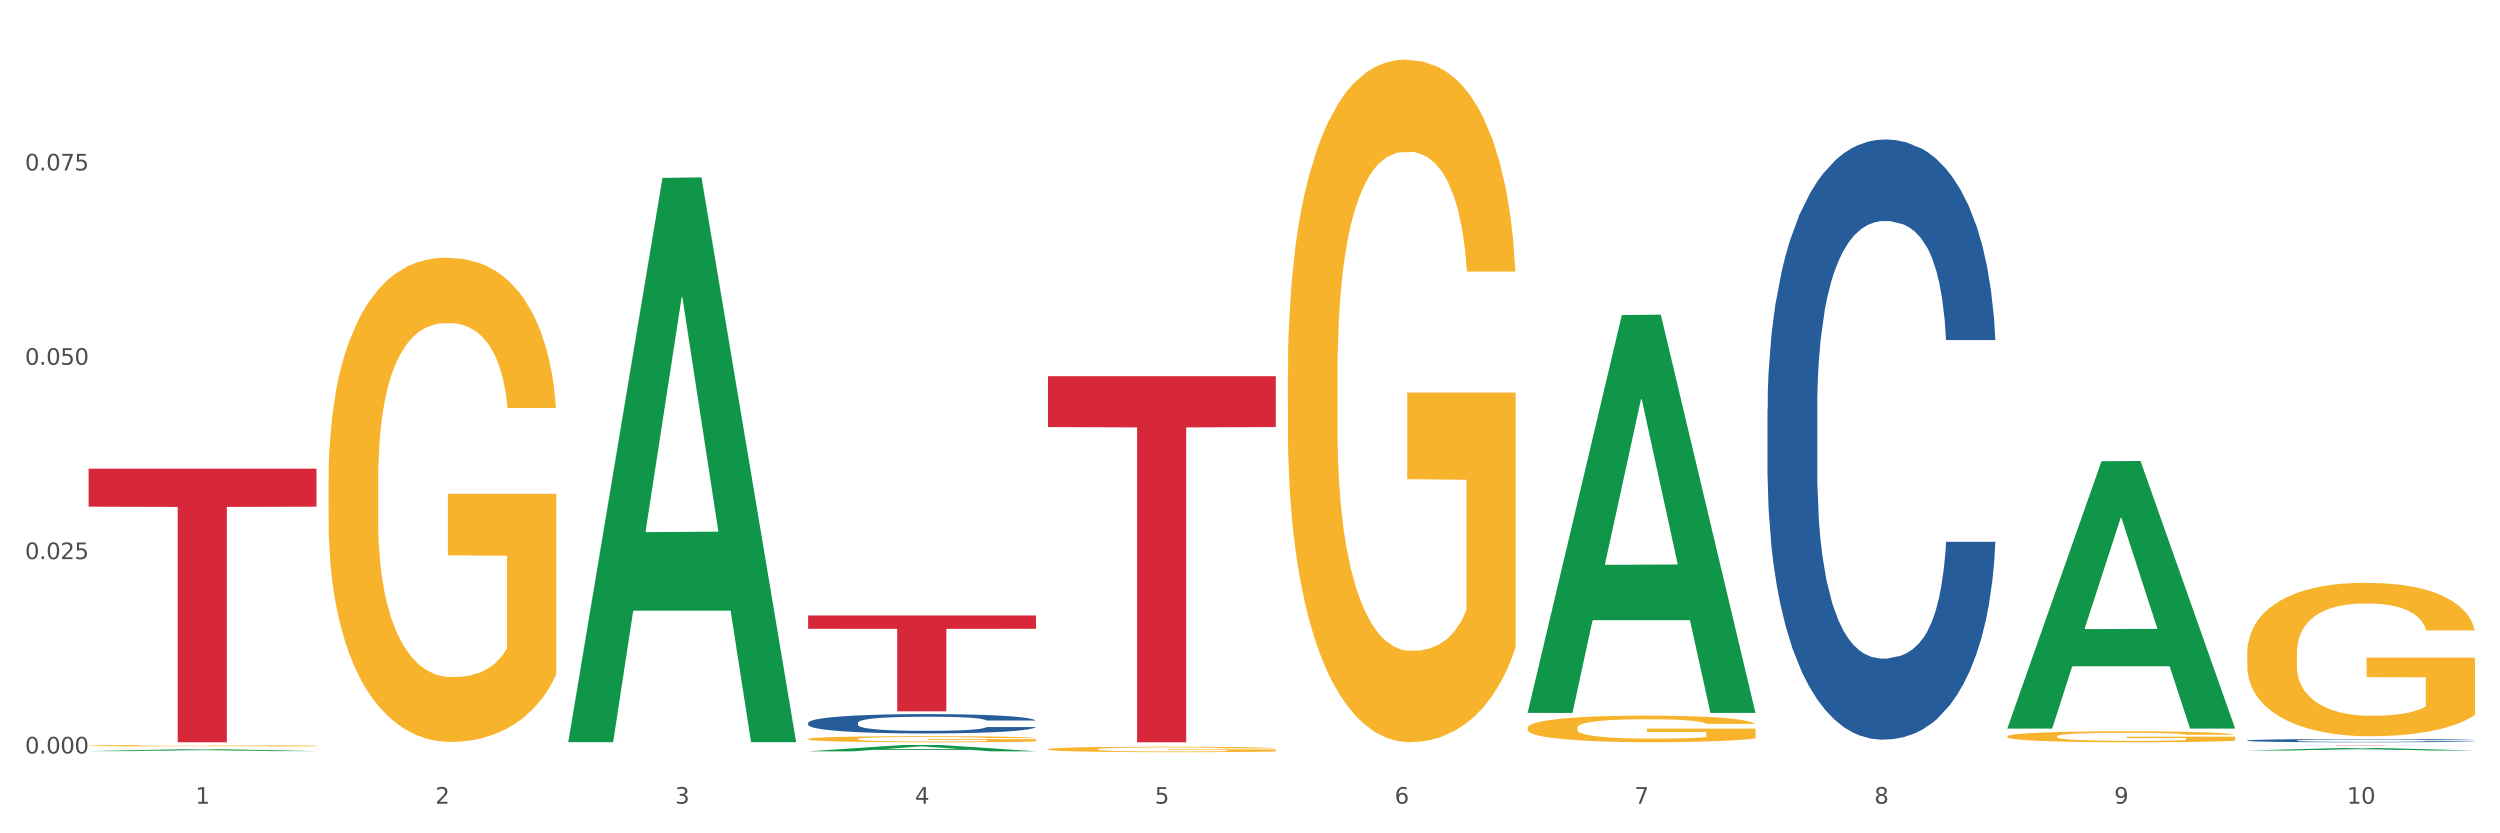 <?xml version="1.0" encoding="utf-8" standalone="no"?>
<!DOCTYPE svg PUBLIC "-//W3C//DTD SVG 1.1//EN"
  "http://www.w3.org/Graphics/SVG/1.1/DTD/svg11.dtd">
<svg xmlns:xlink="http://www.w3.org/1999/xlink" width="1080pt" height="360pt" viewBox="0 0 1080 360" xmlns="http://www.w3.org/2000/svg" version="1.1">
 <rect x="0" y="0" width="1080" height="360" fill="#333333" stroke="none"/>
 <defs>
  <style type="text/css">*{stroke-linejoin: round; stroke-linecap: butt}</style>
 </defs>
 <g id="figure_1">
  <g id="patch_1">
   <path d="M 0 360 
L 1080 360 
L 1080 0 
L 0 0 
z
" style="fill: #ffffff; stroke: #ffffff; stroke-linejoin: miter"/>
  </g>
  <g id="axes_1">
   <g id="matplotlib.axis_1">
    <g id="xtick_1">
     <g id="text_1">
      <!-- 1 -->
      <g style="fill: #4d4d4d" transform="translate(84.444 347.204) scale(0.096 -0.096)">
       <defs>
        <path id="DejaVuSans-31" d="M 794 531 
L 1825 531 
L 1825 4091 
L 703 3866 
L 703 4441 
L 1819 4666 
L 2450 4666 
L 2450 531 
L 3481 531 
L 3481 0 
L 794 0 
L 794 531 
z
" transform="scale(0.016)"/>
       </defs>
       <use xlink:href="#DejaVuSans-31"/>
      </g>
     </g>
    </g>
    <g id="xtick_2">
     <g id="text_2">
      <!-- 2 -->
      <g style="fill: #4d4d4d" transform="translate(188.053 347.204) scale(0.096 -0.096)">
       <defs>
        <path id="DejaVuSans-32" d="M 1228 531 
L 3431 531 
L 3431 0 
L 469 0 
L 469 531 
Q 828 903 1448 1529 
Q 2069 2156 2228 2338 
Q 2531 2678 2651 2914 
Q 2772 3150 2772 3378 
Q 2772 3750 2511 3984 
Q 2250 4219 1831 4219 
Q 1534 4219 1204 4116 
Q 875 4013 500 3803 
L 500 4441 
Q 881 4594 1212 4672 
Q 1544 4750 1819 4750 
Q 2544 4750 2975 4387 
Q 3406 4025 3406 3419 
Q 3406 3131 3298 2873 
Q 3191 2616 2906 2266 
Q 2828 2175 2409 1742 
Q 1991 1309 1228 531 
z
" transform="scale(0.016)"/>
       </defs>
       <use xlink:href="#DejaVuSans-32"/>
      </g>
     </g>
    </g>
    <g id="xtick_3">
     <g id="text_3">
      <!-- 3 -->
      <g style="fill: #4d4d4d" transform="translate(291.663 347.204) scale(0.096 -0.096)">
       <defs>
        <path id="DejaVuSans-33" d="M 2597 2516 
Q 3050 2419 3304 2112 
Q 3559 1806 3559 1356 
Q 3559 666 3084 287 
Q 2609 -91 1734 -91 
Q 1441 -91 1130 -33 
Q 819 25 488 141 
L 488 750 
Q 750 597 1062 519 
Q 1375 441 1716 441 
Q 2309 441 2620 675 
Q 2931 909 2931 1356 
Q 2931 1769 2642 2001 
Q 2353 2234 1838 2234 
L 1294 2234 
L 1294 2753 
L 1863 2753 
Q 2328 2753 2575 2939 
Q 2822 3125 2822 3475 
Q 2822 3834 2567 4026 
Q 2313 4219 1838 4219 
Q 1578 4219 1281 4162 
Q 984 4106 628 3988 
L 628 4550 
Q 988 4650 1302 4700 
Q 1616 4750 1894 4750 
Q 2613 4750 3031 4423 
Q 3450 4097 3450 3541 
Q 3450 3153 3228 2886 
Q 3006 2619 2597 2516 
z
" transform="scale(0.016)"/>
       </defs>
       <use xlink:href="#DejaVuSans-33"/>
      </g>
     </g>
    </g>
    <g id="xtick_4">
     <g id="text_4">
      <!-- 4 -->
      <g style="fill: #4d4d4d" transform="translate(395.273 347.204) scale(0.096 -0.096)">
       <defs>
        <path id="DejaVuSans-34" d="M 2419 4116 
L 825 1625 
L 2419 1625 
L 2419 4116 
z
M 2253 4666 
L 3047 4666 
L 3047 1625 
L 3713 1625 
L 3713 1100 
L 3047 1100 
L 3047 0 
L 2419 0 
L 2419 1100 
L 313 1100 
L 313 1709 
L 2253 4666 
z
" transform="scale(0.016)"/>
       </defs>
       <use xlink:href="#DejaVuSans-34"/>
      </g>
     </g>
    </g>
    <g id="xtick_5">
     <g id="text_5">
      <!-- 5 -->
      <g style="fill: #4d4d4d" transform="translate(498.883 347.204) scale(0.096 -0.096)">
       <defs>
        <path id="DejaVuSans-35" d="M 691 4666 
L 3169 4666 
L 3169 4134 
L 1269 4134 
L 1269 2991 
Q 1406 3038 1543 3061 
Q 1681 3084 1819 3084 
Q 2600 3084 3056 2656 
Q 3513 2228 3513 1497 
Q 3513 744 3044 326 
Q 2575 -91 1722 -91 
Q 1428 -91 1123 -41 
Q 819 9 494 109 
L 494 744 
Q 775 591 1075 516 
Q 1375 441 1709 441 
Q 2250 441 2565 725 
Q 2881 1009 2881 1497 
Q 2881 1984 2565 2268 
Q 2250 2553 1709 2553 
Q 1456 2553 1204 2497 
Q 953 2441 691 2322 
L 691 4666 
z
" transform="scale(0.016)"/>
       </defs>
       <use xlink:href="#DejaVuSans-35"/>
      </g>
     </g>
    </g>
    <g id="xtick_6">
     <g id="text_6">
      <!-- 6 -->
      <g style="fill: #4d4d4d" transform="translate(602.492 347.204) scale(0.096 -0.096)">
       <defs>
        <path id="DejaVuSans-36" d="M 2113 2584 
Q 1688 2584 1439 2293 
Q 1191 2003 1191 1497 
Q 1191 994 1439 701 
Q 1688 409 2113 409 
Q 2538 409 2786 701 
Q 3034 994 3034 1497 
Q 3034 2003 2786 2293 
Q 2538 2584 2113 2584 
z
M 3366 4563 
L 3366 3988 
Q 3128 4100 2886 4159 
Q 2644 4219 2406 4219 
Q 1781 4219 1451 3797 
Q 1122 3375 1075 2522 
Q 1259 2794 1537 2939 
Q 1816 3084 2150 3084 
Q 2853 3084 3261 2657 
Q 3669 2231 3669 1497 
Q 3669 778 3244 343 
Q 2819 -91 2113 -91 
Q 1303 -91 875 529 
Q 447 1150 447 2328 
Q 447 3434 972 4092 
Q 1497 4750 2381 4750 
Q 2619 4750 2861 4703 
Q 3103 4656 3366 4563 
z
" transform="scale(0.016)"/>
       </defs>
       <use xlink:href="#DejaVuSans-36"/>
      </g>
     </g>
    </g>
    <g id="xtick_7">
     <g id="text_7">
      <!-- 7 -->
      <g style="fill: #4d4d4d" transform="translate(706.102 347.204) scale(0.096 -0.096)">
       <defs>
        <path id="DejaVuSans-37" d="M 525 4666 
L 3525 4666 
L 3525 4397 
L 1831 0 
L 1172 0 
L 2766 4134 
L 525 4134 
L 525 4666 
z
" transform="scale(0.016)"/>
       </defs>
       <use xlink:href="#DejaVuSans-37"/>
      </g>
     </g>
    </g>
    <g id="xtick_8">
     <g id="text_8">
      <!-- 8 -->
      <g style="fill: #4d4d4d" transform="translate(809.712 347.204) scale(0.096 -0.096)">
       <defs>
        <path id="DejaVuSans-38" d="M 2034 2216 
Q 1584 2216 1326 1975 
Q 1069 1734 1069 1313 
Q 1069 891 1326 650 
Q 1584 409 2034 409 
Q 2484 409 2743 651 
Q 3003 894 3003 1313 
Q 3003 1734 2745 1975 
Q 2488 2216 2034 2216 
z
M 1403 2484 
Q 997 2584 770 2862 
Q 544 3141 544 3541 
Q 544 4100 942 4425 
Q 1341 4750 2034 4750 
Q 2731 4750 3128 4425 
Q 3525 4100 3525 3541 
Q 3525 3141 3298 2862 
Q 3072 2584 2669 2484 
Q 3125 2378 3379 2068 
Q 3634 1759 3634 1313 
Q 3634 634 3220 271 
Q 2806 -91 2034 -91 
Q 1263 -91 848 271 
Q 434 634 434 1313 
Q 434 1759 690 2068 
Q 947 2378 1403 2484 
z
M 1172 3481 
Q 1172 3119 1398 2916 
Q 1625 2713 2034 2713 
Q 2441 2713 2670 2916 
Q 2900 3119 2900 3481 
Q 2900 3844 2670 4047 
Q 2441 4250 2034 4250 
Q 1625 4250 1398 4047 
Q 1172 3844 1172 3481 
z
" transform="scale(0.016)"/>
       </defs>
       <use xlink:href="#DejaVuSans-38"/>
      </g>
     </g>
    </g>
    <g id="xtick_9">
     <g id="text_9">
      <!-- 9 -->
      <g style="fill: #4d4d4d" transform="translate(913.322 347.204) scale(0.096 -0.096)">
       <defs>
        <path id="DejaVuSans-39" d="M 703 97 
L 703 672 
Q 941 559 1184 500 
Q 1428 441 1663 441 
Q 2288 441 2617 861 
Q 2947 1281 2994 2138 
Q 2813 1869 2534 1725 
Q 2256 1581 1919 1581 
Q 1219 1581 811 2004 
Q 403 2428 403 3163 
Q 403 3881 828 4315 
Q 1253 4750 1959 4750 
Q 2769 4750 3195 4129 
Q 3622 3509 3622 2328 
Q 3622 1225 3098 567 
Q 2575 -91 1691 -91 
Q 1453 -91 1209 -44 
Q 966 3 703 97 
z
M 1959 2075 
Q 2384 2075 2632 2365 
Q 2881 2656 2881 3163 
Q 2881 3666 2632 3958 
Q 2384 4250 1959 4250 
Q 1534 4250 1286 3958 
Q 1038 3666 1038 3163 
Q 1038 2656 1286 2365 
Q 1534 2075 1959 2075 
z
" transform="scale(0.016)"/>
       </defs>
       <use xlink:href="#DejaVuSans-39"/>
      </g>
     </g>
    </g>
    <g id="xtick_10">
     <g id="text_10">
      <!-- 10 -->
      <g style="fill: #4d4d4d" transform="translate(1013.877 347.204) scale(0.096 -0.096)">
       <defs>
        <path id="DejaVuSans-30" d="M 2034 4250 
Q 1547 4250 1301 3770 
Q 1056 3291 1056 2328 
Q 1056 1369 1301 889 
Q 1547 409 2034 409 
Q 2525 409 2770 889 
Q 3016 1369 3016 2328 
Q 3016 3291 2770 3770 
Q 2525 4250 2034 4250 
z
M 2034 4750 
Q 2819 4750 3233 4129 
Q 3647 3509 3647 2328 
Q 3647 1150 3233 529 
Q 2819 -91 2034 -91 
Q 1250 -91 836 529 
Q 422 1150 422 2328 
Q 422 3509 836 4129 
Q 1250 4750 2034 4750 
z
" transform="scale(0.016)"/>
       </defs>
       <use xlink:href="#DejaVuSans-31"/>
       <use xlink:href="#DejaVuSans-30" transform="translate(63.623 0)"/>
      </g>
     </g>
    </g>
    <g id="xtick_11"/>
    <g id="xtick_12"/>
    <g id="xtick_13"/>
    <g id="xtick_14"/>
    <g id="xtick_15"/>
    <g id="xtick_16"/>
    <g id="xtick_17"/>
    <g id="xtick_18"/>
    <g id="xtick_19"/>
   </g>
   <g id="matplotlib.axis_2">
    <g id="ytick_1">
     <g id="text_11">
      <!-- 0.000 -->
      <g style="fill: #4d4d4d" transform="translate(10.8 325.497) scale(0.096 -0.096)">
       <defs>
        <path id="DejaVuSans-2e" d="M 684 794 
L 1344 794 
L 1344 0 
L 684 0 
L 684 794 
z
" transform="scale(0.016)"/>
       </defs>
       <use xlink:href="#DejaVuSans-30"/>
       <use xlink:href="#DejaVuSans-2e" transform="translate(63.623 0)"/>
       <use xlink:href="#DejaVuSans-30" transform="translate(95.41 0)"/>
       <use xlink:href="#DejaVuSans-30" transform="translate(159.033 0)"/>
       <use xlink:href="#DejaVuSans-30" transform="translate(222.656 0)"/>
      </g>
     </g>
    </g>
    <g id="ytick_2">
     <g id="text_12">
      <!-- 0.025 -->
      <g style="fill: #4d4d4d" transform="translate(10.8 241.544) scale(0.096 -0.096)">
       <use xlink:href="#DejaVuSans-30"/>
       <use xlink:href="#DejaVuSans-2e" transform="translate(63.623 0)"/>
       <use xlink:href="#DejaVuSans-30" transform="translate(95.41 0)"/>
       <use xlink:href="#DejaVuSans-32" transform="translate(159.033 0)"/>
       <use xlink:href="#DejaVuSans-35" transform="translate(222.656 0)"/>
      </g>
     </g>
    </g>
    <g id="ytick_3">
     <g id="text_13">
      <!-- 0.050 -->
      <g style="fill: #4d4d4d" transform="translate(10.8 157.59) scale(0.096 -0.096)">
       <use xlink:href="#DejaVuSans-30"/>
       <use xlink:href="#DejaVuSans-2e" transform="translate(63.623 0)"/>
       <use xlink:href="#DejaVuSans-30" transform="translate(95.41 0)"/>
       <use xlink:href="#DejaVuSans-35" transform="translate(159.033 0)"/>
       <use xlink:href="#DejaVuSans-30" transform="translate(222.656 0)"/>
      </g>
     </g>
    </g>
    <g id="ytick_4">
     <g id="text_14">
      <!-- 0.075 -->
      <g style="fill: #4d4d4d" transform="translate(10.8 73.637) scale(0.096 -0.096)">
       <use xlink:href="#DejaVuSans-30"/>
       <use xlink:href="#DejaVuSans-2e" transform="translate(63.623 0)"/>
       <use xlink:href="#DejaVuSans-30" transform="translate(95.41 0)"/>
       <use xlink:href="#DejaVuSans-37" transform="translate(159.033 0)"/>
       <use xlink:href="#DejaVuSans-35" transform="translate(222.656 0)"/>
      </g>
     </g>
    </g>
    <g id="ytick_5"/>
    <g id="ytick_6"/>
    <g id="ytick_7"/>
    <g id="ytick_8"/>
   </g>
   <g id="PolyCollection_1">
    <path d="M 38.283 324.478 
L 38.384 324.477 
L 78.974 323.664 
L 95.818 323.663 
L 136.712 324.48 
L 117.229 324.48 
L 108.401 324.29 
L 66.493 324.29 
L 66.188 324.293 
L 57.664 324.48 
L 38.283 324.48 
L 38.283 324.478 
L 71.769 324.176 
L 103.125 324.175 
L 87.599 323.837 
L 87.396 323.836 
L 87.193 323.838 
L 71.668 324.175 
L 71.769 324.176 
L 38.283 324.478 
z
" clip-path="url(#pecdb990745)" style="fill: #109648"/>
    <path d="M 349.112 319.249 
L 349.228 319.247 
L 349.228 319.16 
L 349.461 319.086 
L 350.623 318.905 
L 352.366 318.756 
L 353.644 318.677 
L 354.923 318.612 
L 356.433 318.547 
L 358.293 318.48 
L 361.663 318.381 
L 363.755 318.331 
L 366.311 318.278 
L 370.96 318.201 
L 374.33 318.157 
L 377.816 318.121 
L 383.51 318.078 
L 387.229 318.059 
L 391.18 318.044 
L 395.945 318.035 
L 399.547 318.032 
L 407.449 318.04 
L 414.189 318.061 
L 417.443 318.078 
L 421.627 318.107 
L 423.835 318.126 
L 427.437 318.165 
L 431.156 318.215 
L 433.713 318.258 
L 437.548 318.34 
L 440.453 318.422 
L 443.126 318.523 
L 444.52 318.593 
L 445.566 318.658 
L 446.496 318.732 
L 447.425 318.85 
L 426.508 318.85 
L 425.694 318.766 
L 424.416 318.686 
L 422.557 318.61 
L 420.93 318.561 
L 418.141 318.501 
L 415.584 318.463 
L 412.911 318.434 
L 409.657 318.41 
L 407.101 318.398 
L 403.498 318.388 
L 396.409 318.391 
L 391.645 318.41 
L 388.391 318.434 
L 386.299 318.456 
L 384.44 318.48 
L 382.348 318.513 
L 379.908 318.564 
L 378.165 318.61 
L 376.421 318.667 
L 375.027 318.725 
L 373.749 318.792 
L 372.703 318.864 
L 371.889 318.939 
L 371.192 319.03 
L 370.611 319.182 
L 370.611 319.511 
L 370.843 319.586 
L 371.424 319.684 
L 372.122 319.759 
L 373.284 319.848 
L 374.33 319.908 
L 376.305 319.994 
L 378.513 320.067 
L 380.256 320.112 
L 381.999 320.151 
L 385.021 320.204 
L 388.391 320.247 
L 391.296 320.273 
L 395.247 320.297 
L 397.92 320.307 
L 400.244 320.312 
L 405.939 320.312 
L 410.006 320.305 
L 414.538 320.288 
L 418.024 320.266 
L 420.93 320.24 
L 424.183 320.196 
L 426.275 320.156 
L 426.275 319.653 
L 400.709 319.651 
L 400.709 319.316 
L 447.542 319.316 
L 447.542 320.297 
L 445.566 320.348 
L 443.358 320.394 
L 441.034 320.434 
L 437.548 320.485 
L 433.364 320.533 
L 429.645 320.567 
L 425.694 320.595 
L 421.046 320.622 
L 415.003 320.646 
L 411.284 320.656 
L 406.636 320.663 
L 401.174 320.665 
L 396.409 320.66 
L 391.761 320.648 
L 386.88 320.627 
L 382.116 320.595 
L 378.513 320.564 
L 374.911 320.526 
L 371.076 320.475 
L 368.054 320.427 
L 365.73 320.384 
L 363.174 320.329 
L 360.385 320.256 
L 358.293 320.192 
L 356.433 320.124 
L 354.458 320.038 
L 353.063 319.963 
L 351.669 319.869 
L 350.855 319.8 
L 349.926 319.691 
L 349.228 319.54 
L 349.112 319.249 
z
" clip-path="url(#pecdb990745)" style="fill: #f7b32b"/>
    <path d="M 452.722 323.678 
L 452.838 323.676 
L 452.838 323.599 
L 453.071 323.532 
L 454.233 323.37 
L 455.976 323.236 
L 457.254 323.165 
L 458.532 323.106 
L 460.043 323.048 
L 461.903 322.988 
L 465.273 322.899 
L 467.364 322.854 
L 469.921 322.806 
L 474.569 322.737 
L 477.939 322.699 
L 481.426 322.666 
L 487.12 322.627 
L 490.839 322.61 
L 494.79 322.597 
L 499.554 322.589 
L 503.157 322.586 
L 511.059 322.593 
L 517.799 322.612 
L 521.053 322.627 
L 525.237 322.653 
L 527.445 322.671 
L 531.047 322.705 
L 534.766 322.75 
L 537.322 322.789 
L 541.157 322.863 
L 544.062 322.936 
L 546.735 323.027 
L 548.13 323.089 
L 549.176 323.147 
L 550.105 323.214 
L 551.035 323.32 
L 530.117 323.32 
L 529.304 323.245 
L 528.026 323.173 
L 526.166 323.104 
L 524.539 323.061 
L 521.75 323.007 
L 519.194 322.973 
L 516.521 322.947 
L 513.267 322.925 
L 510.71 322.914 
L 507.108 322.906 
L 500.019 322.908 
L 495.255 322.925 
L 492.001 322.947 
L 489.909 322.966 
L 488.05 322.988 
L 485.958 323.018 
L 483.517 323.063 
L 481.774 323.104 
L 480.031 323.156 
L 478.637 323.208 
L 477.358 323.268 
L 476.312 323.333 
L 475.499 323.4 
L 474.802 323.482 
L 474.221 323.618 
L 474.221 323.914 
L 474.453 323.981 
L 475.034 324.069 
L 475.731 324.136 
L 476.894 324.216 
L 477.939 324.27 
L 479.915 324.347 
L 482.123 324.412 
L 483.866 324.453 
L 485.609 324.488 
L 488.631 324.535 
L 492.001 324.574 
L 494.906 324.598 
L 498.857 324.619 
L 501.53 324.628 
L 503.854 324.632 
L 509.548 324.632 
L 513.616 324.626 
L 518.148 324.611 
L 521.634 324.591 
L 524.539 324.568 
L 527.793 324.529 
L 529.885 324.492 
L 529.885 324.041 
L 504.319 324.039 
L 504.319 323.739 
L 551.151 323.739 
L 551.151 324.619 
L 549.176 324.665 
L 546.968 324.706 
L 544.644 324.742 
L 541.157 324.788 
L 536.974 324.831 
L 533.255 324.861 
L 529.304 324.887 
L 524.656 324.911 
L 518.613 324.932 
L 514.894 324.941 
L 510.246 324.947 
L 504.784 324.95 
L 500.019 324.945 
L 495.371 324.934 
L 490.49 324.915 
L 485.725 324.887 
L 482.123 324.859 
L 478.52 324.824 
L 474.686 324.779 
L 471.664 324.736 
L 469.34 324.697 
L 466.783 324.647 
L 463.994 324.583 
L 461.903 324.524 
L 460.043 324.464 
L 458.068 324.386 
L 456.673 324.319 
L 455.279 324.235 
L 454.465 324.173 
L 453.535 324.075 
L 452.838 323.939 
L 452.722 323.678 
z
" clip-path="url(#pecdb990745)" style="fill: #f7b32b"/>
    <path d="M 556.332 162.026 
L 556.448 161.757 
L 556.448 152.062 
L 556.68 143.714 
L 557.842 123.516 
L 559.586 106.819 
L 560.864 97.933 
L 562.142 90.661 
L 563.653 83.39 
L 565.512 75.85 
L 568.882 64.808 
L 570.974 59.153 
L 573.531 53.228 
L 578.179 44.611 
L 581.549 39.763 
L 585.035 35.724 
L 590.73 30.876 
L 594.448 28.722 
L 598.4 27.106 
L 603.164 26.029 
L 606.767 25.759 
L 614.669 26.567 
L 621.409 28.991 
L 624.663 30.876 
L 628.846 34.108 
L 631.054 36.262 
L 634.657 40.571 
L 638.375 46.226 
L 640.932 51.074 
L 644.767 60.23 
L 647.672 69.386 
L 650.345 80.697 
L 651.74 88.507 
L 652.785 95.778 
L 653.715 104.126 
L 654.645 117.322 
L 633.727 117.322 
L 632.914 107.897 
L 631.635 99.01 
L 629.776 90.392 
L 628.149 85.006 
L 625.36 78.273 
L 622.803 73.965 
L 620.131 70.733 
L 616.877 68.04 
L 614.32 66.693 
L 610.718 65.616 
L 603.629 65.886 
L 598.864 68.04 
L 595.61 70.733 
L 593.519 73.157 
L 591.659 75.85 
L 589.568 79.62 
L 587.127 85.275 
L 585.384 90.392 
L 583.641 96.855 
L 582.246 103.319 
L 580.968 110.859 
L 579.922 118.938 
L 579.109 127.286 
L 578.412 137.52 
L 577.83 154.486 
L 577.83 191.38 
L 578.063 199.729 
L 578.644 210.77 
L 579.341 219.119 
L 580.503 229.083 
L 581.549 235.815 
L 583.525 245.51 
L 585.733 253.589 
L 587.476 258.706 
L 589.219 263.015 
L 592.24 268.939 
L 595.61 273.787 
L 598.516 276.749 
L 602.467 279.442 
L 605.14 280.519 
L 607.464 281.058 
L 613.158 281.058 
L 617.225 280.25 
L 621.758 278.365 
L 625.244 275.941 
L 628.149 272.979 
L 631.403 268.132 
L 633.495 263.553 
L 633.495 207.269 
L 607.929 207 
L 607.929 169.567 
L 654.761 169.567 
L 654.761 279.442 
L 652.785 285.098 
L 650.577 290.214 
L 648.253 294.792 
L 644.767 300.448 
L 640.583 305.834 
L 636.865 309.604 
L 632.914 312.836 
L 628.265 315.798 
L 622.222 318.491 
L 618.504 319.568 
L 613.855 320.376 
L 608.394 320.645 
L 603.629 320.107 
L 598.981 318.76 
L 594.1 316.337 
L 589.335 312.836 
L 585.733 309.335 
L 582.13 305.026 
L 578.295 299.371 
L 575.274 293.985 
L 572.95 289.137 
L 570.393 282.943 
L 567.604 274.864 
L 565.512 267.593 
L 563.653 260.052 
L 561.677 250.358 
L 560.283 242.009 
L 558.888 231.506 
L 558.075 223.697 
L 557.145 211.578 
L 556.448 194.612 
L 556.332 162.026 
z
" clip-path="url(#pecdb990745)" style="fill: #f7b32b"/>
    <path d="M 659.941 314.462 
L 660.058 314.452 
L 660.058 314.075 
L 660.29 313.75 
L 661.452 312.965 
L 663.195 312.316 
L 664.474 311.97 
L 665.752 311.687 
L 667.263 311.405 
L 669.122 311.111 
L 672.492 310.682 
L 674.584 310.462 
L 677.14 310.232 
L 681.789 309.897 
L 685.159 309.708 
L 688.645 309.551 
L 694.339 309.363 
L 698.058 309.279 
L 702.009 309.216 
L 706.774 309.174 
L 710.376 309.164 
L 718.279 309.195 
L 725.019 309.289 
L 728.273 309.363 
L 732.456 309.488 
L 734.664 309.572 
L 738.267 309.74 
L 741.985 309.96 
L 744.542 310.148 
L 748.377 310.504 
L 751.282 310.86 
L 753.955 311.3 
L 755.349 311.604 
L 756.395 311.886 
L 757.325 312.211 
L 758.255 312.724 
L 737.337 312.724 
L 736.523 312.357 
L 735.245 312.012 
L 733.386 311.677 
L 731.759 311.467 
L 728.97 311.206 
L 726.413 311.038 
L 723.74 310.912 
L 720.487 310.808 
L 717.93 310.755 
L 714.327 310.713 
L 707.239 310.724 
L 702.474 310.808 
L 699.22 310.912 
L 697.128 311.007 
L 695.269 311.111 
L 693.177 311.258 
L 690.737 311.478 
L 688.994 311.677 
L 687.251 311.928 
L 685.856 312.179 
L 684.578 312.473 
L 683.532 312.787 
L 682.719 313.111 
L 682.021 313.509 
L 681.44 314.169 
L 681.44 315.603 
L 681.673 315.928 
L 682.254 316.357 
L 682.951 316.682 
L 684.113 317.069 
L 685.159 317.331 
L 687.134 317.708 
L 689.342 318.022 
L 691.086 318.221 
L 692.829 318.389 
L 695.85 318.619 
L 699.22 318.807 
L 702.125 318.923 
L 706.077 319.027 
L 708.749 319.069 
L 711.074 319.09 
L 716.768 319.09 
L 720.835 319.059 
L 725.367 318.985 
L 728.854 318.891 
L 731.759 318.776 
L 735.013 318.588 
L 737.104 318.41 
L 737.104 316.221 
L 711.538 316.211 
L 711.538 314.755 
L 758.371 314.755 
L 758.371 319.027 
L 756.395 319.247 
L 754.187 319.446 
L 751.863 319.624 
L 748.377 319.844 
L 744.193 320.054 
L 740.475 320.2 
L 736.523 320.326 
L 731.875 320.441 
L 725.832 320.546 
L 722.113 320.588 
L 717.465 320.619 
L 712.003 320.629 
L 707.239 320.608 
L 702.59 320.556 
L 697.71 320.462 
L 692.945 320.326 
L 689.342 320.19 
L 685.74 320.022 
L 681.905 319.802 
L 678.884 319.593 
L 676.559 319.404 
L 674.003 319.164 
L 671.214 318.849 
L 669.122 318.567 
L 667.263 318.273 
L 665.287 317.897 
L 663.893 317.572 
L 662.498 317.164 
L 661.685 316.86 
L 660.755 316.389 
L 660.058 315.729 
L 659.941 314.462 
z
" clip-path="url(#pecdb990745)" style="fill: #f7b32b"/>
    <path d="M 867.161 318.127 
L 867.277 318.123 
L 867.277 317.968 
L 867.51 317.834 
L 868.672 317.511 
L 870.415 317.244 
L 871.693 317.102 
L 872.971 316.985 
L 874.482 316.869 
L 876.342 316.748 
L 879.712 316.572 
L 881.803 316.481 
L 884.36 316.386 
L 889.008 316.248 
L 892.378 316.171 
L 895.865 316.106 
L 901.559 316.029 
L 905.278 315.994 
L 909.229 315.968 
L 913.993 315.951 
L 917.596 315.947 
L 925.498 315.96 
L 932.238 315.998 
L 935.492 316.029 
L 939.676 316.08 
L 941.884 316.115 
L 945.486 316.184 
L 949.205 316.274 
L 951.761 316.352 
L 955.596 316.498 
L 958.501 316.645 
L 961.174 316.826 
L 962.569 316.951 
L 963.615 317.067 
L 964.544 317.201 
L 965.474 317.412 
L 944.556 317.412 
L 943.743 317.261 
L 942.465 317.119 
L 940.605 316.981 
L 938.978 316.895 
L 936.189 316.787 
L 933.633 316.718 
L 930.96 316.666 
L 927.706 316.623 
L 925.149 316.602 
L 921.547 316.585 
L 914.458 316.589 
L 909.694 316.623 
L 906.44 316.666 
L 904.348 316.705 
L 902.489 316.748 
L 900.397 316.809 
L 897.956 316.899 
L 896.213 316.981 
L 894.47 317.084 
L 893.076 317.188 
L 891.797 317.308 
L 890.751 317.438 
L 889.938 317.571 
L 889.241 317.735 
L 888.66 318.007 
L 888.66 318.597 
L 888.892 318.73 
L 889.473 318.907 
L 890.17 319.041 
L 891.333 319.2 
L 892.378 319.308 
L 894.354 319.463 
L 896.562 319.592 
L 898.305 319.674 
L 900.048 319.743 
L 903.07 319.838 
L 906.44 319.915 
L 909.345 319.963 
L 913.296 320.006 
L 915.969 320.023 
L 918.293 320.032 
L 923.987 320.032 
L 928.055 320.019 
L 932.587 319.989 
L 936.073 319.95 
L 938.978 319.903 
L 942.232 319.825 
L 944.324 319.752 
L 944.324 318.851 
L 918.758 318.847 
L 918.758 318.248 
L 965.59 318.248 
L 965.59 320.006 
L 963.615 320.096 
L 961.407 320.178 
L 959.083 320.252 
L 955.596 320.342 
L 951.413 320.428 
L 947.694 320.489 
L 943.743 320.54 
L 939.095 320.588 
L 933.052 320.631 
L 929.333 320.648 
L 924.685 320.661 
L 919.223 320.665 
L 914.458 320.657 
L 909.81 320.635 
L 904.929 320.596 
L 900.164 320.54 
L 896.562 320.484 
L 892.959 320.415 
L 889.125 320.325 
L 886.103 320.239 
L 883.779 320.161 
L 881.222 320.062 
L 878.433 319.933 
L 876.342 319.816 
L 874.482 319.696 
L 872.507 319.541 
L 871.112 319.407 
L 869.718 319.239 
L 868.904 319.114 
L 867.974 318.92 
L 867.277 318.649 
L 867.161 318.127 
z
" clip-path="url(#pecdb990745)" style="fill: #f7b32b"/>
    <path d="M 970.771 282.412 
L 970.887 282.352 
L 970.887 280.172 
L 971.119 278.296 
L 972.281 273.755 
L 974.025 270.002 
L 975.303 268.004 
L 976.581 266.369 
L 978.092 264.735 
L 979.951 263.039 
L 983.321 260.557 
L 985.413 259.286 
L 987.97 257.954 
L 992.618 256.017 
L 995.988 254.927 
L 999.474 254.019 
L 1005.169 252.929 
L 1008.887 252.445 
L 1012.838 252.082 
L 1017.603 251.84 
L 1021.206 251.779 
L 1029.108 251.961 
L 1035.848 252.505 
L 1039.102 252.929 
L 1043.285 253.656 
L 1045.493 254.14 
L 1049.096 255.109 
L 1052.814 256.38 
L 1055.371 257.47 
L 1059.206 259.528 
L 1062.111 261.586 
L 1064.784 264.129 
L 1066.179 265.885 
L 1067.224 267.519 
L 1068.154 269.396 
L 1069.084 272.363 
L 1048.166 272.363 
L 1047.353 270.244 
L 1046.074 268.246 
L 1044.215 266.309 
L 1042.588 265.098 
L 1039.799 263.584 
L 1037.242 262.616 
L 1034.57 261.889 
L 1031.316 261.284 
L 1028.759 260.981 
L 1025.157 260.739 
L 1018.068 260.799 
L 1013.303 261.284 
L 1010.049 261.889 
L 1007.958 262.434 
L 1006.098 263.039 
L 1004.007 263.887 
L 1001.566 265.158 
L 999.823 266.309 
L 998.08 267.762 
L 996.685 269.215 
L 995.407 270.91 
L 994.361 272.726 
L 993.548 274.603 
L 992.851 276.903 
L 992.269 280.717 
L 992.269 289.011 
L 992.502 290.888 
L 993.083 293.37 
L 993.78 295.247 
L 994.942 297.487 
L 995.988 299 
L 997.964 301.18 
L 1000.172 302.996 
L 1001.915 304.146 
L 1003.658 305.115 
L 1006.679 306.447 
L 1010.049 307.536 
L 1012.955 308.202 
L 1016.906 308.808 
L 1019.579 309.05 
L 1021.903 309.171 
L 1027.597 309.171 
L 1031.664 308.989 
L 1036.197 308.566 
L 1039.683 308.021 
L 1042.588 307.355 
L 1045.842 306.265 
L 1047.934 305.236 
L 1047.934 292.583 
L 1022.368 292.522 
L 1022.368 284.107 
L 1069.2 284.107 
L 1069.2 308.808 
L 1067.224 310.079 
L 1065.016 311.229 
L 1062.692 312.258 
L 1059.206 313.53 
L 1055.022 314.741 
L 1051.304 315.588 
L 1047.353 316.315 
L 1042.704 316.981 
L 1036.661 317.586 
L 1032.943 317.828 
L 1028.294 318.01 
L 1022.832 318.07 
L 1018.068 317.949 
L 1013.42 317.647 
L 1008.539 317.102 
L 1003.774 316.315 
L 1000.172 315.528 
L 996.569 314.559 
L 992.734 313.288 
L 989.713 312.077 
L 987.389 310.987 
L 984.832 309.595 
L 982.043 307.779 
L 979.951 306.144 
L 978.092 304.449 
L 976.116 302.269 
L 974.722 300.393 
L 973.327 298.032 
L 972.514 296.276 
L 971.584 293.552 
L 970.887 289.738 
L 970.771 282.412 
z
" clip-path="url(#pecdb990745)" style="fill: #f7b32b"/>
    <path d="M 970.771 319.888 
L 970.887 319.887 
L 970.887 319.851 
L 971.236 319.802 
L 972.516 319.712 
L 974.145 319.644 
L 976.937 319.564 
L 978.45 319.53 
L 980.428 319.493 
L 984.5 319.432 
L 989.154 319.381 
L 992.411 319.353 
L 994.854 319.335 
L 1000.323 319.302 
L 1003.464 319.288 
L 1006.722 319.277 
L 1009.514 319.269 
L 1014.168 319.26 
L 1017.891 319.256 
L 1022.196 319.255 
L 1025.803 319.256 
L 1030.573 319.261 
L 1037.554 319.277 
L 1040.23 319.286 
L 1043.836 319.301 
L 1047.56 319.322 
L 1050.585 319.342 
L 1054.075 319.372 
L 1057.682 319.411 
L 1061.172 319.459 
L 1063.615 319.505 
L 1065.593 319.552 
L 1067.338 319.61 
L 1068.618 319.673 
L 1069.2 319.726 
L 1047.909 319.726 
L 1047.327 319.678 
L 1046.163 319.627 
L 1045 319.592 
L 1043.72 319.564 
L 1041.742 319.532 
L 1039.997 319.511 
L 1037.088 319.487 
L 1034.412 319.471 
L 1032.202 319.462 
L 1029.526 319.454 
L 1023.825 319.447 
L 1019.753 319.447 
L 1017.193 319.449 
L 1014.052 319.456 
L 1011.376 319.465 
L 1008.234 319.48 
L 1005.791 319.497 
L 1003.348 319.519 
L 1001.952 319.534 
L 999.857 319.563 
L 998.461 319.586 
L 996.6 319.626 
L 995.553 319.654 
L 993.691 319.727 
L 992.877 319.782 
L 992.528 319.819 
L 992.295 319.86 
L 992.295 320.061 
L 992.993 320.151 
L 993.575 320.19 
L 994.505 320.234 
L 996.251 320.29 
L 998.81 320.346 
L 1001.486 320.386 
L 1003.697 320.41 
L 1005.791 320.428 
L 1007.885 320.442 
L 1010.445 320.455 
L 1012.539 320.463 
L 1015.681 320.471 
L 1019.404 320.475 
L 1022.312 320.475 
L 1028.246 320.468 
L 1030.922 320.462 
L 1033.482 320.453 
L 1036.274 320.439 
L 1038.484 320.423 
L 1039.764 320.411 
L 1041.859 320.387 
L 1043.487 320.361 
L 1044.884 320.332 
L 1045.814 320.306 
L 1046.861 320.267 
L 1047.676 320.223 
L 1047.909 320.2 
L 1069.2 320.2 
L 1068.735 320.247 
L 1067.92 320.292 
L 1066.291 320.352 
L 1065.012 320.387 
L 1063.034 320.429 
L 1060.939 320.466 
L 1058.031 320.505 
L 1055.355 320.535 
L 1052.562 320.561 
L 1049.537 320.584 
L 1044.069 320.616 
L 1042.091 320.625 
L 1037.903 320.641 
L 1034.645 320.65 
L 1029.875 320.659 
L 1024.988 320.664 
L 1019.869 320.665 
L 1015.332 320.663 
L 1010.329 320.655 
L 1007.187 320.647 
L 1003.697 320.636 
L 999.625 320.618 
L 995.785 320.596 
L 992.179 320.57 
L 988.804 320.54 
L 985.663 320.507 
L 981.591 320.451 
L 978.566 320.397 
L 976.355 320.347 
L 974.843 320.305 
L 973.33 320.25 
L 972.516 320.213 
L 971.236 320.123 
L 970.771 320.039 
L 970.771 319.888 
z
" clip-path="url(#pecdb990745)" style="fill: #255c99"/>
    <path d="M 763.551 176.752 
L 763.668 176.515 
L 763.668 169.885 
L 764.017 160.886 
L 765.296 144.309 
L 766.925 131.758 
L 769.718 117.076 
L 771.23 110.918 
L 773.208 104.051 
L 777.28 92.921 
L 781.934 83.448 
L 785.192 78.238 
L 787.635 74.923 
L 793.103 69.003 
L 796.245 66.398 
L 799.502 64.266 
L 802.295 62.846 
L 806.949 61.188 
L 810.672 60.477 
L 814.976 60.241 
L 818.583 60.477 
L 823.353 61.425 
L 830.334 64.266 
L 833.01 65.924 
L 836.617 68.766 
L 840.34 72.555 
L 843.365 76.344 
L 846.855 81.791 
L 850.462 88.895 
L 853.953 97.894 
L 856.396 106.182 
L 858.374 114.944 
L 860.119 125.601 
L 861.399 137.205 
L 861.981 146.914 
L 840.689 146.914 
L 840.107 138.152 
L 838.944 128.679 
L 837.78 122.285 
L 836.501 117.076 
L 834.523 111.155 
L 832.777 107.366 
L 829.869 102.867 
L 827.193 100.025 
L 824.982 98.367 
L 822.306 96.947 
L 816.605 95.526 
L 812.533 95.526 
L 809.974 95.999 
L 806.832 97.183 
L 804.156 98.841 
L 801.015 101.683 
L 798.572 104.761 
L 796.128 108.787 
L 794.732 111.629 
L 792.638 116.839 
L 791.242 121.101 
L 789.38 128.443 
L 788.333 133.652 
L 786.472 147.151 
L 785.657 157.097 
L 785.308 163.964 
L 785.075 171.542 
L 785.075 208.485 
L 785.773 225.062 
L 786.355 232.166 
L 787.286 240.218 
L 789.031 250.638 
L 791.591 260.821 
L 794.267 268.162 
L 796.477 272.661 
L 798.572 275.977 
L 800.666 278.582 
L 803.225 280.95 
L 805.32 282.371 
L 808.461 283.792 
L 812.184 284.502 
L 815.093 284.502 
L 821.026 283.318 
L 823.702 282.134 
L 826.262 280.476 
L 829.054 277.871 
L 831.265 275.029 
L 832.545 272.898 
L 834.639 268.399 
L 836.268 263.662 
L 837.664 258.216 
L 838.595 253.48 
L 839.642 246.375 
L 840.456 238.324 
L 840.689 234.061 
L 861.981 234.061 
L 861.515 242.586 
L 860.701 250.875 
L 859.072 262.005 
L 857.792 268.399 
L 855.814 276.214 
L 853.72 282.844 
L 850.811 290.185 
L 848.135 295.632 
L 845.343 300.368 
L 842.318 304.631 
L 836.85 310.551 
L 834.872 312.209 
L 830.683 315.051 
L 827.426 316.708 
L 822.655 318.366 
L 817.769 319.313 
L 812.65 319.55 
L 808.112 319.077 
L 803.109 317.656 
L 799.968 316.235 
L 796.477 314.104 
L 792.405 310.788 
L 788.566 306.762 
L 784.959 302.026 
L 781.585 296.579 
L 778.444 290.422 
L 774.371 280.239 
L 771.346 270.293 
L 769.136 261.058 
L 767.623 253.243 
L 766.111 243.297 
L 765.296 236.429 
L 764.017 219.852 
L 763.551 204.459 
L 763.551 176.752 
z
" clip-path="url(#pecdb990745)" style="fill: #255c99"/>
    <path d="M 349.112 312.245 
L 349.229 312.237 
L 349.229 312.023 
L 349.578 311.733 
L 350.857 311.199 
L 352.486 310.794 
L 355.279 310.321 
L 356.791 310.122 
L 358.769 309.901 
L 362.841 309.542 
L 367.495 309.237 
L 370.753 309.069 
L 373.196 308.962 
L 378.664 308.771 
L 381.806 308.687 
L 385.063 308.618 
L 387.856 308.573 
L 392.51 308.519 
L 396.233 308.496 
L 400.537 308.489 
L 404.144 308.496 
L 408.914 308.527 
L 415.895 308.618 
L 418.571 308.672 
L 422.178 308.763 
L 425.901 308.886 
L 428.926 309.008 
L 432.416 309.183 
L 436.023 309.412 
L 439.514 309.702 
L 441.957 309.97 
L 443.935 310.252 
L 445.68 310.596 
L 446.96 310.97 
L 447.542 311.283 
L 426.25 311.283 
L 425.668 311 
L 424.505 310.695 
L 423.341 310.489 
L 422.062 310.321 
L 420.084 310.13 
L 418.339 310.008 
L 415.43 309.863 
L 412.754 309.771 
L 410.543 309.718 
L 407.867 309.672 
L 402.166 309.626 
L 398.094 309.626 
L 395.535 309.641 
L 392.393 309.68 
L 389.717 309.733 
L 386.576 309.825 
L 384.133 309.924 
L 381.689 310.054 
L 380.293 310.145 
L 378.199 310.313 
L 376.803 310.451 
L 374.941 310.687 
L 373.894 310.855 
L 372.033 311.29 
L 371.218 311.611 
L 370.869 311.832 
L 370.636 312.077 
L 370.636 313.268 
L 371.334 313.802 
L 371.916 314.031 
L 372.847 314.291 
L 374.592 314.627 
L 377.152 314.955 
L 379.828 315.191 
L 382.038 315.337 
L 384.133 315.443 
L 386.227 315.527 
L 388.786 315.604 
L 390.881 315.65 
L 394.022 315.695 
L 397.745 315.718 
L 400.654 315.718 
L 406.587 315.68 
L 409.263 315.642 
L 411.823 315.588 
L 414.615 315.504 
L 416.826 315.413 
L 418.106 315.344 
L 420.2 315.199 
L 421.829 315.046 
L 423.225 314.871 
L 424.156 314.718 
L 425.203 314.489 
L 426.017 314.23 
L 426.25 314.092 
L 447.542 314.092 
L 447.076 314.367 
L 446.262 314.634 
L 444.633 314.993 
L 443.353 315.199 
L 441.375 315.451 
L 439.281 315.665 
L 436.372 315.901 
L 433.696 316.077 
L 430.904 316.23 
L 427.879 316.367 
L 422.411 316.558 
L 420.433 316.611 
L 416.244 316.703 
L 412.987 316.757 
L 408.216 316.81 
L 403.33 316.84 
L 398.211 316.848 
L 393.673 316.833 
L 388.67 316.787 
L 385.529 316.741 
L 382.038 316.673 
L 377.966 316.566 
L 374.127 316.436 
L 370.52 316.283 
L 367.146 316.108 
L 364.005 315.909 
L 359.932 315.581 
L 356.907 315.26 
L 354.697 314.962 
L 353.184 314.711 
L 351.672 314.39 
L 350.857 314.168 
L 349.578 313.634 
L 349.112 313.138 
L 349.112 312.245 
z
" clip-path="url(#pecdb990745)" style="fill: #255c99"/>
    <path d="M 141.893 207.986 
L 142.009 207.795 
L 142.009 200.916 
L 142.241 194.992 
L 143.403 180.661 
L 145.147 168.814 
L 146.425 162.508 
L 147.703 157.349 
L 149.214 152.19 
L 151.073 146.839 
L 154.443 139.005 
L 156.535 134.992 
L 159.092 130.788 
L 163.74 124.674 
L 167.11 121.234 
L 170.596 118.368 
L 176.291 114.928 
L 180.009 113.4 
L 183.961 112.253 
L 188.725 111.489 
L 192.328 111.298 
L 200.23 111.871 
L 206.97 113.591 
L 210.224 114.928 
L 214.407 117.221 
L 216.615 118.75 
L 220.218 121.807 
L 223.937 125.82 
L 226.493 129.26 
L 230.328 135.756 
L 233.233 142.253 
L 235.906 150.279 
L 237.301 155.82 
L 238.346 160.98 
L 239.276 166.903 
L 240.206 176.266 
L 219.288 176.266 
L 218.475 169.578 
L 217.196 163.273 
L 215.337 157.158 
L 213.71 153.336 
L 210.921 148.559 
L 208.364 145.502 
L 205.692 143.209 
L 202.438 141.298 
L 199.881 140.342 
L 196.279 139.578 
L 189.19 139.769 
L 184.425 141.298 
L 181.171 143.209 
L 179.08 144.928 
L 177.22 146.839 
L 175.129 149.514 
L 172.688 153.527 
L 170.945 157.158 
L 169.202 161.744 
L 167.807 166.33 
L 166.529 171.68 
L 165.483 177.413 
L 164.67 183.336 
L 163.973 190.598 
L 163.391 202.636 
L 163.391 228.814 
L 163.624 234.738 
L 164.205 242.572 
L 164.902 248.496 
L 166.064 255.566 
L 167.11 260.343 
L 169.086 267.222 
L 171.294 272.955 
L 173.037 276.585 
L 174.78 279.643 
L 177.801 283.846 
L 181.171 287.286 
L 184.077 289.388 
L 188.028 291.299 
L 190.701 292.063 
L 193.025 292.445 
L 198.719 292.445 
L 202.786 291.872 
L 207.319 290.534 
L 210.805 288.815 
L 213.71 286.713 
L 216.964 283.273 
L 219.056 280.025 
L 219.056 240.088 
L 193.49 239.897 
L 193.49 213.336 
L 240.322 213.336 
L 240.322 291.299 
L 238.346 295.311 
L 236.138 298.942 
L 233.814 302.19 
L 230.328 306.203 
L 226.144 310.025 
L 222.426 312.7 
L 218.475 314.993 
L 213.826 317.095 
L 207.783 319.006 
L 204.065 319.77 
L 199.416 320.343 
L 193.955 320.534 
L 189.19 320.152 
L 184.542 319.197 
L 179.661 317.477 
L 174.896 314.993 
L 171.294 312.509 
L 167.691 309.452 
L 163.856 305.439 
L 160.835 301.617 
L 158.511 298.178 
L 155.954 293.783 
L 153.165 288.05 
L 151.073 282.891 
L 149.214 277.541 
L 147.238 270.662 
L 145.844 264.738 
L 144.449 257.286 
L 143.636 251.744 
L 142.706 243.146 
L 142.009 231.107 
L 141.893 207.986 
z
" clip-path="url(#pecdb990745)" style="fill: #f7b32b"/>
    <path d="M 38.283 202.459 
L 136.712 202.459 
L 136.712 218.884 
L 97.994 218.995 
L 97.994 320.653 
L 76.768 320.653 
L 76.768 218.995 
L 38.283 218.884 
L 38.283 202.57 
L 38.283 202.459 
z
" clip-path="url(#pecdb990745)" style="fill: #d62839"/>
    <path d="M 349.112 265.885 
L 447.542 265.885 
L 447.542 271.641 
L 408.823 271.68 
L 408.823 307.304 
L 387.598 307.304 
L 387.598 271.68 
L 349.112 271.641 
L 349.112 265.924 
L 349.112 265.885 
z
" clip-path="url(#pecdb990745)" style="fill: #d62839"/>
    <path d="M 452.722 162.518 
L 551.151 162.518 
L 551.151 184.495 
L 512.433 184.644 
L 512.433 320.665 
L 491.207 320.665 
L 491.207 184.644 
L 452.722 184.495 
L 452.722 162.666 
L 452.722 162.518 
z
" clip-path="url(#pecdb990745)" style="fill: #d62839"/>
    <path d="M 970.771 321.85 
L 1069.2 321.85 
L 1069.2 321.866 
L 1030.481 321.866 
L 1030.481 321.965 
L 1009.256 321.965 
L 1009.256 321.866 
L 970.771 321.866 
L 970.771 321.85 
L 970.771 321.85 
z
" clip-path="url(#pecdb990745)" style="fill: #d62839"/>
    <path d="M 38.283 322.14 
L 38.399 322.14 
L 38.399 322.119 
L 38.632 322.101 
L 39.794 322.058 
L 41.537 322.023 
L 42.815 322.004 
L 44.093 321.988 
L 45.604 321.973 
L 47.464 321.956 
L 50.834 321.933 
L 52.925 321.921 
L 55.482 321.908 
L 60.13 321.89 
L 63.5 321.879 
L 66.987 321.871 
L 72.681 321.861 
L 76.4 321.856 
L 80.351 321.852 
L 85.115 321.85 
L 88.718 321.85 
L 96.62 321.851 
L 103.36 321.856 
L 106.614 321.861 
L 110.798 321.867 
L 113.006 321.872 
L 116.608 321.881 
L 120.327 321.893 
L 122.883 321.904 
L 126.718 321.923 
L 129.623 321.943 
L 132.296 321.967 
L 133.691 321.984 
L 134.737 321.999 
L 135.666 322.017 
L 136.596 322.045 
L 115.678 322.045 
L 114.865 322.025 
L 113.587 322.006 
L 111.727 321.988 
L 110.1 321.976 
L 107.311 321.962 
L 104.755 321.952 
L 102.082 321.946 
L 98.828 321.94 
L 96.271 321.937 
L 92.669 321.935 
L 85.58 321.935 
L 80.816 321.94 
L 77.562 321.946 
L 75.47 321.951 
L 73.611 321.956 
L 71.519 321.965 
L 69.078 321.977 
L 67.335 321.988 
L 65.592 322.001 
L 64.198 322.015 
L 62.919 322.031 
L 61.873 322.048 
L 61.06 322.066 
L 60.363 322.088 
L 59.782 322.124 
L 59.782 322.203 
L 60.014 322.221 
L 60.595 322.244 
L 61.292 322.262 
L 62.455 322.284 
L 63.5 322.298 
L 65.476 322.319 
L 67.684 322.336 
L 69.427 322.347 
L 71.17 322.356 
L 74.192 322.369 
L 77.562 322.379 
L 80.467 322.385 
L 84.418 322.391 
L 87.091 322.393 
L 89.415 322.394 
L 95.109 322.394 
L 99.177 322.393 
L 103.709 322.389 
L 107.195 322.384 
L 110.1 322.377 
L 113.354 322.367 
L 115.446 322.357 
L 115.446 322.237 
L 89.88 322.236 
L 89.88 322.157 
L 136.712 322.157 
L 136.712 322.391 
L 134.737 322.403 
L 132.529 322.414 
L 130.205 322.424 
L 126.718 322.436 
L 122.535 322.447 
L 118.816 322.455 
L 114.865 322.462 
L 110.217 322.469 
L 104.174 322.474 
L 100.455 322.477 
L 95.807 322.478 
L 90.345 322.479 
L 85.58 322.478 
L 80.932 322.475 
L 76.051 322.47 
L 71.286 322.462 
L 67.684 322.455 
L 64.081 322.446 
L 60.247 322.434 
L 57.225 322.422 
L 54.901 322.412 
L 52.344 322.399 
L 49.555 322.381 
L 47.464 322.366 
L 45.604 322.35 
L 43.629 322.329 
L 42.234 322.311 
L 40.84 322.289 
L 40.026 322.272 
L 39.096 322.246 
L 38.399 322.21 
L 38.283 322.14 
z
" clip-path="url(#pecdb990745)" style="fill: #f7b32b"/>
    <path d="M 245.502 320.161 
L 245.604 319.932 
L 286.193 76.848 
L 303.038 76.619 
L 343.932 320.619 
L 324.449 320.619 
L 315.621 263.8 
L 273.712 263.8 
L 273.408 264.717 
L 264.884 320.619 
L 245.502 320.619 
L 245.502 320.161 
L 278.989 229.892 
L 310.344 229.663 
L 294.819 128.627 
L 294.616 128.169 
L 294.413 128.856 
L 278.887 229.663 
L 278.989 229.892 
L 245.502 320.161 
z
" clip-path="url(#pecdb990745)" style="fill: #109648"/>
    <path d="M 349.112 324.566 
L 349.214 324.564 
L 389.803 321.852 
L 406.648 321.85 
L 447.542 324.571 
L 428.059 324.571 
L 419.23 323.937 
L 377.322 323.937 
L 377.017 323.948 
L 368.494 324.571 
L 349.112 324.571 
L 349.112 324.566 
L 382.598 323.559 
L 413.954 323.557 
L 398.428 322.43 
L 398.225 322.425 
L 398.022 322.432 
L 382.497 323.557 
L 382.598 323.559 
L 349.112 324.566 
z
" clip-path="url(#pecdb990745)" style="fill: #109648"/>
    <path d="M 659.941 307.656 
L 660.043 307.495 
L 700.632 136.099 
L 717.477 135.938 
L 758.371 307.979 
L 738.888 307.979 
L 730.06 267.917 
L 688.151 267.917 
L 687.847 268.563 
L 679.323 307.979 
L 659.941 307.979 
L 659.941 307.656 
L 693.428 244.009 
L 724.783 243.848 
L 709.258 172.608 
L 709.055 172.285 
L 708.852 172.769 
L 693.326 243.848 
L 693.428 244.009 
L 659.941 307.656 
z
" clip-path="url(#pecdb990745)" style="fill: #109648"/>
    <path d="M 867.161 314.545 
L 867.262 314.437 
L 907.852 199.249 
L 924.696 199.141 
L 965.59 314.762 
L 946.107 314.762 
L 937.279 287.838 
L 895.371 287.838 
L 895.066 288.273 
L 886.542 314.762 
L 867.161 314.762 
L 867.161 314.545 
L 900.647 271.771 
L 932.003 271.662 
L 916.477 223.785 
L 916.274 223.568 
L 916.071 223.894 
L 900.546 271.662 
L 900.647 271.771 
L 867.161 314.545 
z
" clip-path="url(#pecdb990745)" style="fill: #109648"/>
    <path d="M 970.771 324.224 
L 970.872 324.223 
L 1011.462 323.15 
L 1028.306 323.149 
L 1069.2 324.226 
L 1049.717 324.226 
L 1040.889 323.976 
L 998.98 323.976 
L 998.676 323.98 
L 990.152 324.226 
L 970.771 324.226 
L 970.771 324.224 
L 1004.257 323.826 
L 1035.612 323.825 
L 1020.087 323.379 
L 1019.884 323.377 
L 1019.681 323.38 
L 1004.156 323.825 
L 1004.257 323.826 
L 970.771 324.224 
z
" clip-path="url(#pecdb990745)" style="fill: #109648"/>
   </g>
  </g>
 </g>
 <defs>
  <clipPath id="pecdb990745">
   <rect x="38.283" y="10.8" width="1030.917" height="329.109"/>
  </clipPath>
 </defs>
</svg>
